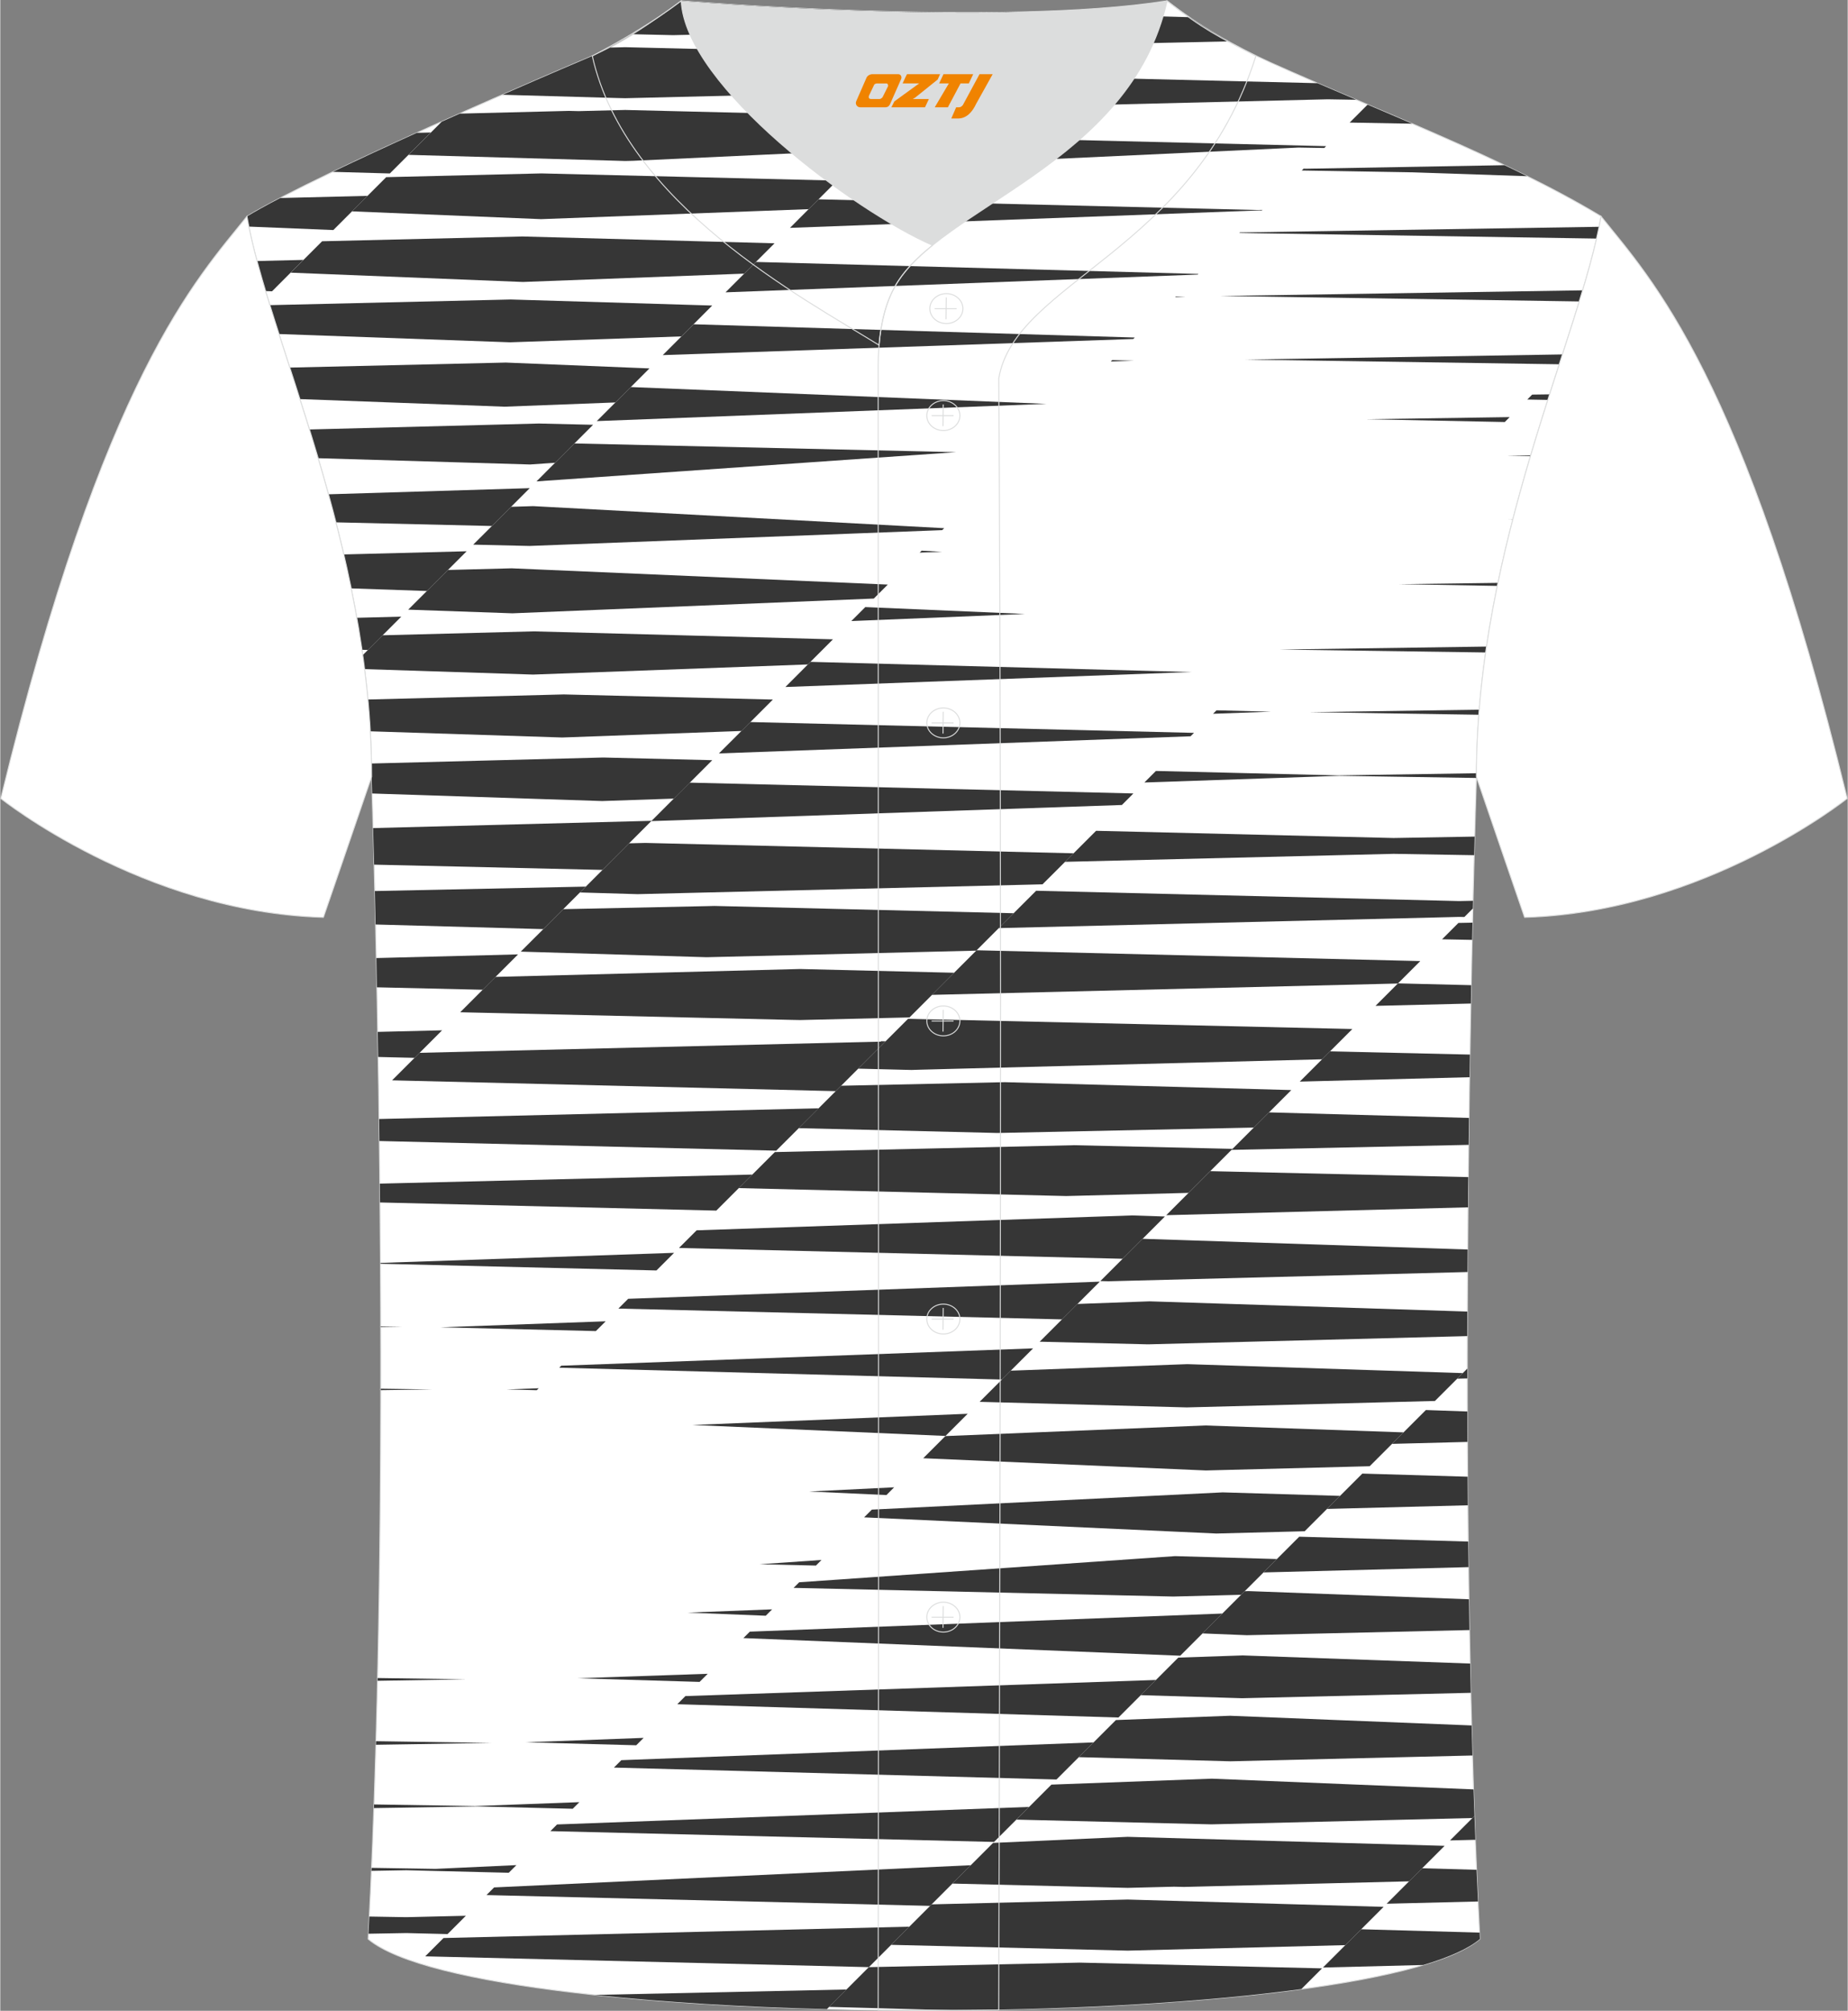 <?xml version="1.0" encoding="utf-8"?>
<!-- Generator: Adobe Illustrator 24.0.1, SVG Export Plug-In . SVG Version: 6.00 Build 0)  -->
<svg xmlns="http://www.w3.org/2000/svg" xmlns:xlink="http://www.w3.org/1999/xlink" version="1.1" id="图层_1" x="0px" y="0px" width="380.86px" height="414.34px" viewBox="0 0 379.43 412.91" enable-background="new 0 0 379.43 412.91" xml:space="preserve">
<rect x="0" y="0" width="379.43" height="412.91" fill="#808080" stroke="none"/>
<g>
	
		<path fill-rule="evenodd" clip-rule="evenodd" fill="#FFFFFF" stroke="#DCDDDD" stroke-width="0.2" stroke-miterlimit="22.926" d="   M75.56,398.17c5.38-101.42,0.7-238.66,0.7-238.66c0-47.82-21.33-90.3-25.6-115.07c15.77-9.52,66.73-31.17,70.91-32.94   c6.38-2.69,12.75-7.17,18.28-11.32c0,0,65.42,5.41,99.78,0c6.45,5.03,13.91,9.37,21.41,12.74c21.84,9.81,48.04,19.62,67.74,31.51   c-4.29,24.77-25.6,67.26-25.6,115.07c0,0-4.68,137.23,0.7,238.66C280.72,417.69,98.72,417.69,75.56,398.17z"/>
	<g>
		<polygon fill-rule="evenodd" clip-rule="evenodd" fill="#363636" points="83.85,31.79 83.85,31.79 80.02,35.62   "/>
		<path fill-rule="evenodd" clip-rule="evenodd" fill="#363636" d="M68.3,35.29l11.71,0.33l3.83-3.83l4.58-4.58l-2.88,0.07    C79.67,29.94,73.73,32.69,68.3,35.29z"/>
		<polygon fill-rule="evenodd" clip-rule="evenodd" fill="#363636" points="72.24,43.4 72.24,43.4 68.4,47.24   "/>
		<path fill-rule="evenodd" clip-rule="evenodd" fill="#363636" d="M51.05,46.53l17.35,0.71l3.83-3.83l3.19-3.19l-17.91,0.44    c-2.68,1.39-5.01,2.68-6.85,3.79C50.78,45.12,50.91,45.82,51.05,46.53z"/>
		<path fill-rule="evenodd" clip-rule="evenodd" fill="#363636" d="M54.49,59.77l1.32,0.05l3.83-3.84l2.61-2.61l-9.53,0.23    C53.27,55.58,53.86,57.64,54.49,59.77z"/>
		<polygon fill-rule="evenodd" clip-rule="evenodd" fill="#363636" points="59.65,55.99 59.65,55.99 55.81,59.83   "/>
		<polygon fill-rule="evenodd" clip-rule="evenodd" fill="#363636" points="108.74,100.24 108.74,100.24 104.91,104.07   "/>
		<path fill-rule="evenodd" clip-rule="evenodd" fill="#363636" d="M68.94,107.26l32.03,0.75l7.77-7.77L67.4,101.5    C67.93,103.4,68.44,105.32,68.94,107.26z"/>
		<path fill-rule="evenodd" clip-rule="evenodd" fill="#363636" d="M72.08,120.82l15.54,0.54l8.16-8.16l-25.22,0.65    C71.09,116.15,71.6,118.47,72.08,120.82z"/>
		<path fill-rule="evenodd" clip-rule="evenodd" fill="#363636" d="M74.29,133.43l1.22,0.04l6.85-6.85l-9.14,0.24    C73.61,129.02,73.97,131.22,74.29,133.43z"/>
		<polygon fill-rule="evenodd" clip-rule="evenodd" fill="#363636" points="193.77,15.21 193.77,15.21 197.6,11.37   "/>
		<path fill-rule="evenodd" clip-rule="evenodd" fill="#363636" d="M128.34,20.17l1.63-0.04l60.36-1.47l3.44-3.45l3.83-3.83    l-69.27-1.69l-3.08,0.08c-1.22,0.64-2.45,1.22-3.68,1.74c-1.48,0.63-8.84,3.75-18.42,7.95l23.56,0.67L128.34,20.17z"/>
		<polygon fill-rule="evenodd" clip-rule="evenodd" fill="#363636" points="181.19,27.79 181.19,27.79 185.02,23.96   "/>
		<path fill-rule="evenodd" clip-rule="evenodd" fill="#363636" d="M126.71,33.01l1.62,0.05l1.63-0.04l48.25-2.25l2.98-2.98    l3.83-3.83l-56.69-1.38l-9.54,0.24l-2.01-0.05l-22.4,0.56c-1.23,0.55-2.47,1.1-3.72,1.66l-2.23,2.23l-4.58,4.58L126.71,33.01z"/>
		<path fill-rule="evenodd" clip-rule="evenodd" fill="#363636" d="M90.66,24.98l-2.23,2.23L90.66,24.98z"/>
		<polygon fill-rule="evenodd" clip-rule="evenodd" fill="#363636" points="83.85,31.79 83.85,31.79 88.43,27.21   "/>
		<path fill-rule="evenodd" clip-rule="evenodd" fill="#363636" d="M138.17,7.22l1.63-0.04l63.37-1.36l3.29-3.29    c-32.07,0.51-66.6-2.34-66.6-2.34c-3.06,2.3-6.39,4.7-9.82,6.84l6.51,0.15L138.17,7.22z"/>
		<polygon fill-rule="evenodd" clip-rule="evenodd" fill="#363636" points="168.05,40.93 168.05,40.93 171.89,37.09   "/>
		<polygon fill-rule="evenodd" clip-rule="evenodd" fill="#363636" points="79.26,36.38 79.26,36.38 75.42,40.22   "/>
		<polygon fill-rule="evenodd" clip-rule="evenodd" fill="#363636" points="111.07,45 166.02,42.95 168.05,40.93 171.89,37.09     111.13,35.61 79.26,36.38 75.42,40.22 72.24,43.4   "/>
		<polygon fill-rule="evenodd" clip-rule="evenodd" fill="#363636" points="72.24,43.4 72.24,43.4 75.42,40.22   "/>
		<polygon fill-rule="evenodd" clip-rule="evenodd" fill="#363636" points="159.02,49.96 107.23,48.56 66.1,49.54 62.26,53.38     59.65,55.99 107.33,57.9 152.79,56.19 155.19,53.79   "/>
		<polygon fill-rule="evenodd" clip-rule="evenodd" fill="#363636" points="66.1,49.54 66.1,49.54 62.26,53.38   "/>
		<polygon fill-rule="evenodd" clip-rule="evenodd" fill="#363636" points="155.19,53.79 155.19,53.79 159.02,49.96 159.02,49.96       "/>
		<path fill-rule="evenodd" clip-rule="evenodd" fill="#363636" d="M59.65,55.99l2.61-2.61L59.65,55.99z"/>
		<path fill-rule="evenodd" clip-rule="evenodd" fill="#363636" d="M104.7,70.29l35.19-1.21l2.5-2.5l3.83-3.84l-41.37-1.24    l-49.48,1.16c0.59,1.92,1.22,3.9,1.87,5.93L104.7,70.29z"/>
		<polygon fill-rule="evenodd" clip-rule="evenodd" fill="#363636" points="146.23,62.75 146.23,62.75 142.39,66.59   "/>
		<polygon fill-rule="evenodd" clip-rule="evenodd" fill="#363636" points="129.5,79.48 129.5,79.48 133.33,75.65   "/>
		<path fill-rule="evenodd" clip-rule="evenodd" fill="#363636" d="M103.83,74.45l-44.37,1.03c0.68,2.11,1.38,4.27,2.08,6.47    l42.01,1.56l22.79-0.87l6.99-6.99L103.83,74.45z"/>
		<polygon fill-rule="evenodd" clip-rule="evenodd" fill="#363636" points="117.92,91.06 117.92,91.06 121.75,87.22   "/>
		<path fill-rule="evenodd" clip-rule="evenodd" fill="#363636" d="M110.62,86.97L63.5,88.19c0.6,1.94,1.19,3.9,1.78,5.9l43.53,1.29    l5.15-0.36l7.79-7.79L110.62,86.97z"/>
		<polygon fill-rule="evenodd" clip-rule="evenodd" fill="#363636" points="100.97,108.01 100.97,108.01 99.44,109.54   "/>
		<polygon fill-rule="evenodd" clip-rule="evenodd" fill="#363636" points="108.7,112.11 193.45,108.86 193.86,108.46     109.45,103.93 104.91,104.07 100.97,108.01 99.44,109.54 97.13,111.84   "/>
		<polygon fill-rule="evenodd" clip-rule="evenodd" fill="#363636" points="100.97,108.01 100.97,108.01 104.91,104.07   "/>
		<polygon fill-rule="evenodd" clip-rule="evenodd" fill="#363636" points="105.03,116.7 91.94,117.04 83.78,125.19 105.19,125.94     179.41,122.91 182.28,120.04   "/>
		<path fill-rule="evenodd" clip-rule="evenodd" fill="#363636" d="M109.66,129.65h-0.11h-0.1l-30.93,0.8l-4.08,4.08    c0.13,0.95,0.26,1.91,0.38,2.87l34.61,1.12l56.43-2.08l5.16-5.16L109.66,129.65z"/>
		<path fill-rule="evenodd" clip-rule="evenodd" fill="#363636" d="M115.84,142.6h-0.11h-0.09l-40.13,1.04    c0.2,2.16,0.36,4.34,0.49,6.53l39.42,1.27l36.81-1.34l6.45-6.45L115.84,142.6z"/>
		<path fill-rule="evenodd" clip-rule="evenodd" fill="#363636" d="M123.94,155.55h-0.11h-0.09l-47.5,1.23    c0.02,0.91,0.03,1.82,0.03,2.74c0,0,0.04,1.19,0.11,3.42l47.23,1.55l14.73-0.5l7.89-7.89L123.94,155.55z"/>
		<path fill-rule="evenodd" clip-rule="evenodd" fill="#363636" d="M193.77,15.21l-3.44,3.45l-3.83,3.83l86.17-2.1l5.83,0.1    c-2.68-1.14-5.34-2.28-7.97-3.41L193.77,15.21z"/>
		<polygon fill-rule="evenodd" clip-rule="evenodd" fill="#363636" points="186.49,22.49 186.49,22.49 190.32,18.65   "/>
		<polygon fill-rule="evenodd" clip-rule="evenodd" fill="#363636" points="190.32,18.65 190.32,18.65 193.77,15.21   "/>
		<polygon fill-rule="evenodd" clip-rule="evenodd" fill="#363636" points="174.38,34.6 174.38,34.6 178.21,30.77   "/>
		<polygon fill-rule="evenodd" clip-rule="evenodd" fill="#363636" points="181.19,27.79 178.21,30.77 174.38,34.6 266.64,30.3     271.93,30.39 272.3,30.01   "/>
		<polygon fill-rule="evenodd" clip-rule="evenodd" fill="#363636" points="178.21,30.77 178.21,30.77 181.19,27.79   "/>
		<path fill-rule="evenodd" clip-rule="evenodd" fill="#363636" d="M206.45,2.52l-3.29,3.29l-3.84,3.83l52.95-1.14    c-2.75-1.54-5.45-3.2-8.03-4.97l-37.72-1.02L206.45,2.52z"/>
		<polygon fill-rule="evenodd" clip-rule="evenodd" fill="#363636" points="199.32,9.65 199.32,9.65 203.16,5.82   "/>
		<polygon fill-rule="evenodd" clip-rule="evenodd" fill="#363636" points="203.16,5.82 203.16,5.82 206.45,2.52   "/>
		<path fill-rule="evenodd" clip-rule="evenodd" fill="#363636" d="M76.78,177.55l46.9,1.08l10.08-10.08l-57.19,1.49    C76.64,172.24,76.71,174.74,76.78,177.55z"/>
		<path fill-rule="evenodd" clip-rule="evenodd" fill="#363636" d="M77.08,189.84l34.44,0.95l8.73-8.73l-43.33,0.91    C76.97,185.14,77.03,187.43,77.08,189.84z"/>
		<path fill-rule="evenodd" clip-rule="evenodd" fill="#363636" d="M77.35,202.74l21.73,0.5l7.26-7.26l-29.1,0.75    C77.27,198.67,77.31,200.68,77.35,202.74z"/>
		<polygon fill-rule="evenodd" clip-rule="evenodd" fill="#363636" points="168.05,40.93 166.02,42.95 162.19,46.79 258.54,43.21     259.1,43.22 259.21,43.1 258.15,43.12   "/>
		<polygon fill-rule="evenodd" clip-rule="evenodd" fill="#363636" points="162.19,46.79 162.19,46.79 166.02,42.95   "/>
		<polygon fill-rule="evenodd" clip-rule="evenodd" fill="#363636" points="166.02,42.95 166.02,42.95 168.05,40.93   "/>
		<polygon fill-rule="evenodd" clip-rule="evenodd" fill="#363636" points="155.19,53.79 152.79,56.19 148.95,60.03 245.94,56.38     246.07,56.25   "/>
		<polygon fill-rule="evenodd" clip-rule="evenodd" fill="#363636" points="148.95,60.03 148.95,60.03 152.79,56.19   "/>
		<polygon fill-rule="evenodd" clip-rule="evenodd" fill="#363636" points="152.79,56.19 152.79,56.19 155.19,53.79   "/>
		<polygon fill-rule="evenodd" clip-rule="evenodd" fill="#363636" points="142.39,66.59 139.89,69.09 136.06,72.92 232.7,69.61     233,69.31   "/>
		<polygon fill-rule="evenodd" clip-rule="evenodd" fill="#363636" points="139.89,69.09 139.89,69.09 136.06,72.92 136.06,72.92       "/>
		<polygon fill-rule="evenodd" clip-rule="evenodd" fill="#363636" points="142.39,66.59 142.39,66.59 139.89,69.09   "/>
		<polygon fill-rule="evenodd" clip-rule="evenodd" fill="#363636" points="126.34,82.64 126.34,82.64 122.51,86.47   "/>
		<polygon fill-rule="evenodd" clip-rule="evenodd" fill="#363636" points="122.51,86.47 214.87,82.93 129.5,79.48 126.34,82.64       "/>
		<polygon fill-rule="evenodd" clip-rule="evenodd" fill="#363636" points="129.5,79.48 129.5,79.48 126.34,82.64   "/>
		<polygon fill-rule="evenodd" clip-rule="evenodd" fill="#363636" points="113.96,95.01 110.13,98.85 196.31,92.85 117.92,91.06       "/>
		<polygon fill-rule="evenodd" clip-rule="evenodd" fill="#363636" points="113.96,95.01 113.96,95.01 110.13,98.85   "/>
		<polygon fill-rule="evenodd" clip-rule="evenodd" fill="#363636" points="117.92,91.06 117.92,91.06 113.96,95.01   "/>
		<path fill-rule="evenodd" clip-rule="evenodd" fill="#363636" d="M77.61,217.04l7.48,0.18l5.65-5.65l-13.22,0.32    C77.55,213.58,77.58,215.3,77.61,217.04z"/>
		<path fill-rule="evenodd" clip-rule="evenodd" fill="#363636" d="M250.53,60.78l73.76,1.12c0.24-0.77,0.47-1.53,0.69-2.28    L250.53,60.78z"/>
		<polygon fill-rule="evenodd" clip-rule="evenodd" fill="#363636" points="255.72,73.84 320.19,74.8 320.84,72.78   "/>
		<polygon fill-rule="evenodd" clip-rule="evenodd" fill="#363636" points="280.5,86.09 309,86.66 310,85.65   "/>
		<polygon fill-rule="evenodd" clip-rule="evenodd" fill="#363636" points="189.23,113.08 188.83,113.48 193.43,113.31   "/>
		<polygon fill-rule="evenodd" clip-rule="evenodd" fill="#363636" points="210.44,126.07 177.66,124.66 174.79,127.53   "/>
		<polygon fill-rule="evenodd" clip-rule="evenodd" fill="#363636" points="244.58,138 166.4,135.91 161.25,141.07   "/>
		<polygon fill-rule="evenodd" clip-rule="evenodd" fill="#363636" points="244.46,151.19 245.17,150.49 154.05,148.27     147.6,154.71   "/>
		<polygon fill-rule="evenodd" clip-rule="evenodd" fill="#363636" points="230.36,165.3 232.72,162.93 141.6,160.71 133.71,168.61       "/>
		<path fill-rule="evenodd" clip-rule="evenodd" fill="#363636" d="M280.92,21.53h-0.14l-3.64,3.64l12.83,0.23    C286.95,24.1,283.93,22.81,280.92,21.53z"/>
		<path fill-rule="evenodd" clip-rule="evenodd" fill="#363636" d="M308.92,33.92l-40.88,0.73h0.07h-0.18l0.11-0.01l-0.36-0.01    l-0.38,0.38l22.85,0.38l23.42,0.79C312.04,35.42,310.49,34.66,308.92,33.92z"/>
		<polygon fill-rule="evenodd" clip-rule="evenodd" fill="#363636" points="130.89,183.61 214.06,181.59 220.44,175.22     132.51,173.09 129.14,173.17 119.06,183.26   "/>
		<polygon fill-rule="evenodd" clip-rule="evenodd" fill="#363636" points="145.06,196.56 200.45,195.21 208.12,187.53     148.32,186.07 146.68,186.03 145.06,186.07 115.63,186.69 106.9,195.41   "/>
		<polygon fill-rule="evenodd" clip-rule="evenodd" fill="#363636" points="164.31,209.46 165.92,209.42 186.74,208.92     195.9,199.75 165.92,199.02 164.28,198.98 162.67,199.02 101.71,200.6 94.46,207.86 162.67,209.43   "/>
		<path fill-rule="evenodd" clip-rule="evenodd" fill="#363636" d="M328.38,46.57l-73.79,1.16l-0.11,0.11l73.38,1.15    C328.04,48.17,328.22,47.36,328.38,46.57z"/>
		<polygon fill-rule="evenodd" clip-rule="evenodd" fill="#363636" points="241.45,60.87 241.31,61 243.45,60.92   "/>
		<polygon fill-rule="evenodd" clip-rule="evenodd" fill="#363636" points="228.38,73.94 228.08,74.23 232.86,74.07   "/>
		<polygon fill-rule="evenodd" clip-rule="evenodd" fill="#363636" points="78.15,285.46 88.72,285.31 78.15,285.16   "/>
		<polygon fill-rule="evenodd" clip-rule="evenodd" fill="#363636" points="78.14,272.51 82.57,272.45 78.14,272.38   "/>
		<polygon fill-rule="evenodd" clip-rule="evenodd" fill="#363636" points="103.99,285.31 110.18,285.47 110.59,285.07   "/>
		<polygon fill-rule="evenodd" clip-rule="evenodd" fill="#363636" points="90.41,272.55 122.32,273.33 124.34,271.32   "/>
		<polygon fill-rule="evenodd" clip-rule="evenodd" fill="#363636" points="78.08,259.5 134.77,260.88 138.39,257.26 78.08,259.33       "/>
		<polygon fill-rule="evenodd" clip-rule="evenodd" fill="#363636" points="147.06,248.59 154.46,241.19 77.95,243.05 77.99,246.92       "/>
		<polygon fill-rule="evenodd" clip-rule="evenodd" fill="#363636" points="159.37,236.28 168.08,227.58 77.8,229.78 77.86,234.3       "/>
		<polygon fill-rule="evenodd" clip-rule="evenodd" fill="#363636" points="171.59,224.06 181.82,213.83 180.88,213.81     180.88,213.89 86.12,216.19 80.47,221.84   "/>
		<polygon fill-rule="evenodd" clip-rule="evenodd" fill="#363636" points="318.2,80.98 314.62,81.03 313.62,82.04 317.84,82.12       "/>
		<polygon fill-rule="evenodd" clip-rule="evenodd" fill="#363636" points="314.32,93.5 309.43,93.56 314.27,93.66   "/>
		<polygon fill-rule="evenodd" clip-rule="evenodd" fill="#363636" points="310.64,106.68 309.6,106.69 310.64,106.71   "/>
		<polygon fill-rule="evenodd" clip-rule="evenodd" fill="#363636" points="307.6,119.69 287.25,119.96 307.47,120.31   "/>
		<path fill-rule="evenodd" clip-rule="evenodd" fill="#363636" d="M305.25,132.77l-42.54,0.61l42.37,0.6    C305.13,133.58,305.19,133.17,305.25,132.77z"/>
		<polygon fill-rule="evenodd" clip-rule="evenodd" fill="#363636" points="303.75,145.73 268.85,146.24 303.67,146.77   "/>
		<polygon fill-rule="evenodd" clip-rule="evenodd" fill="#363636" points="249.79,145.86 249.08,146.57 261.01,146.14   "/>
		<path fill-rule="evenodd" clip-rule="evenodd" fill="#363636" d="M303.19,158.78l-28.49,0.44l-37.35-0.91l-2.37,2.37l40.04-1.37    l28.16,0.44l0.01-0.24C303.18,159.26,303.19,159.02,303.19,158.78z"/>
		<polygon fill-rule="evenodd" clip-rule="evenodd" fill="#363636" points="286.16,175.33 302.71,175.61 302.81,171.79     286.16,172.08 225.06,170.6 218.69,176.97   "/>
		<polygon fill-rule="evenodd" clip-rule="evenodd" fill="#363636" points="299.62,188.28 300.69,188.3 302.44,186.55     302.48,184.97 299.62,185.03 212.75,182.91 205.07,190.58   "/>
		<polygon fill-rule="evenodd" clip-rule="evenodd" fill="#363636" points="287.03,201.96 291.64,197.35 200.52,195.13     191.36,204.29   "/>
		<polygon fill-rule="evenodd" clip-rule="evenodd" fill="#363636" points="77.15,358.28 100.89,357.9 77.17,357.54   "/>
		<polygon fill-rule="evenodd" clip-rule="evenodd" fill="#363636" points="77.48,345.14 95.7,344.84 77.5,344.57   "/>
		<polygon fill-rule="evenodd" clip-rule="evenodd" fill="#363636" points="182,307 183.58,305.41 166.13,306.27   "/>
		<polygon fill-rule="evenodd" clip-rule="evenodd" fill="#363636" points="142.16,292.61 194.13,294.86 198.68,290.31   "/>
		<polygon fill-rule="evenodd" clip-rule="evenodd" fill="#363636" points="205.71,283.28 212.12,276.88 115.21,280.44     114.8,280.85   "/>
		<polygon fill-rule="evenodd" clip-rule="evenodd" fill="#363636" points="218.06,270.93 225.82,263.18 128.96,266.7     126.95,268.71   "/>
		<polygon fill-rule="evenodd" clip-rule="evenodd" fill="#363636" points="230.51,258.48 239.19,249.8 232.45,249.58     143.02,252.64 139.39,256.26   "/>
		<path fill-rule="evenodd" clip-rule="evenodd" fill="#363636" d="M83.39,393.68l-7.59-0.13c-0.06,1.18-0.12,2.35-0.18,3.53    l7.77-0.14l8.47,0.21l3.76-3.76L83.39,393.68z"/>
		<polygon fill-rule="evenodd" clip-rule="evenodd" fill="#363636" points="89.4,383.76 76.26,383.55 76.23,384.17 83.39,384.04     83.32,384.04 83.5,384.04 83.39,384.04 104.43,384.56 106,382.99   "/>
		<polygon fill-rule="evenodd" clip-rule="evenodd" fill="#363636" points="218.91,245.6 220.54,245.56 244.04,244.95     253.08,235.91 220.54,235.16 159.08,236.57 151.68,243.97 217.28,245.56   "/>
		<polygon fill-rule="evenodd" clip-rule="evenodd" fill="#363636" points="203.11,232.61 204.74,232.65 206.36,232.62     257.45,231.54 265.15,223.84 206.36,222.22 172.7,222.95 163.99,231.66   "/>
		<polygon fill-rule="evenodd" clip-rule="evenodd" fill="#363636" points="187.14,219.71 188.75,219.66 271.47,217.52     277.69,211.3 188.75,209.26 187.11,209.22 186.44,209.21 176.21,219.44 185.5,219.67   "/>
		<polygon fill-rule="evenodd" clip-rule="evenodd" fill="#363636" points="97.5,370.86 76.76,370.53 76.74,371.28 97.9,370.94     117.57,371.42 118.93,370.06   "/>
		<polygon fill-rule="evenodd" clip-rule="evenodd" fill="#363636" points="130.61,358.38 132.13,356.86 107.97,357.77   "/>
		<polygon fill-rule="evenodd" clip-rule="evenodd" fill="#363636" points="143.62,345.37 145.29,343.7 118.56,344.62   "/>
		<polygon fill-rule="evenodd" clip-rule="evenodd" fill="#363636" points="157.21,331.78 158.52,330.47 141.17,331.14   "/>
		<polygon fill-rule="evenodd" clip-rule="evenodd" fill="#363636" points="167.52,321.48 168.66,320.33 155.97,321.21   "/>
		<polygon fill-rule="evenodd" clip-rule="evenodd" fill="#363636" points="302.37,189.46 299.47,189.52 296.11,192.88 302.29,193       "/>
		<polygon fill-rule="evenodd" clip-rule="evenodd" fill="#363636" points="302.1,202.3 287.06,201.93 282.44,206.55 302.03,206.07       "/>
		<polygon fill-rule="evenodd" clip-rule="evenodd" fill="#363636" points="249.76,314.9 267.9,314.43 275.16,307.17 251.07,306.45     179,309.99 177.41,311.58   "/>
		<polygon fill-rule="evenodd" clip-rule="evenodd" fill="#363636" points="247.61,301.95 281.25,301.08 288.2,294.13     247.46,292.71 194.1,294.89 189.55,299.44   "/>
		<polygon fill-rule="evenodd" clip-rule="evenodd" fill="#363636" points="243.58,289 243.58,289 243.69,289 243.78,289     243.78,289 294.65,287.68 300.37,281.96 243.8,280.12 207.53,281.46 201.13,287.86   "/>
		<path fill-rule="evenodd" clip-rule="evenodd" fill="#363636" d="M235.62,276.05L235.62,276.05h0.11h0.09l0,0l65.47-1.69    c0-1.69,0.01-3.37,0.01-5.04l-65.27-2.1l-14.81,0.54l-7.75,7.75L235.62,276.05z"/>
		<polygon fill-rule="evenodd" clip-rule="evenodd" fill="#363636" points="227.52,263.11 227.63,263.1 227.72,263.11 227.72,263.1     301.35,261.2 301.38,256.58 234.61,254.38 225.93,263.06 227.52,263.1   "/>
		<polygon fill-rule="evenodd" clip-rule="evenodd" fill="#363636" points="178.39,403.94 186.7,395.63 91.03,397.96 87.27,401.72       "/>
		<polygon fill-rule="evenodd" clip-rule="evenodd" fill="#363636" points="190.97,391.36 199.32,383.01 101.42,387.57     99.85,389.14   "/>
		<path fill-rule="evenodd" clip-rule="evenodd" fill="#363636" d="M169.77,412.56l4.03-4.03l-51.67,1.11    C136.43,411.16,152.81,412.14,169.77,412.56z"/>
		<path fill-rule="evenodd" clip-rule="evenodd" fill="#363636" d="M301.51,241.71l-53-1.22l-9.04,9.04l61.99-1.61    C301.46,245.83,301.48,243.76,301.51,241.71z"/>
		<path fill-rule="evenodd" clip-rule="evenodd" fill="#363636" d="M301.65,229.56l-41.08-1.14l-7.7,7.7l48.71-1.03    C301.6,233.23,301.62,231.38,301.65,229.56z"/>
		<polygon fill-rule="evenodd" clip-rule="evenodd" fill="#363636" points="301.84,216.55 273.1,215.89 266.89,222.1 301.77,221.2       "/>
		<polygon fill-rule="evenodd" clip-rule="evenodd" fill="#363636" points="204.1,378.23 211.29,371.04 114.35,374.64     112.99,376.01   "/>
		<polygon fill-rule="evenodd" clip-rule="evenodd" fill="#363636" points="216.92,365.41 224.54,357.79 127.55,361.44     126.03,362.96   "/>
		<polygon fill-rule="evenodd" clip-rule="evenodd" fill="#363636" points="229.65,352.68 237.36,344.97 140.71,348.28     139.04,349.95   "/>
		<polygon fill-rule="evenodd" clip-rule="evenodd" fill="#363636" points="242.34,339.99 251,331.33 153.94,335.05 152.62,336.37       "/>
		<polygon fill-rule="evenodd" clip-rule="evenodd" fill="#363636" points="240.91,327.84 254.85,327.48 262.19,320.14     241.27,319.54 164.08,324.91 162.93,326.06   "/>
		<path fill-rule="evenodd" clip-rule="evenodd" fill="#363636" d="M301.37,303.23l-21.63-0.64l-7.26,7.26l28.93-0.75    C301.4,307.14,301.38,305.18,301.37,303.23z"/>
		<path fill-rule="evenodd" clip-rule="evenodd" fill="#363636" d="M301.31,289.84l-8.52-0.3l-6.95,6.95l15.49-0.4    C301.32,294,301.31,291.92,301.31,289.84z"/>
		<polygon fill-rule="evenodd" clip-rule="evenodd" fill="#363636" points="301.3,281.03 299.23,283.1 301.3,283.05   "/>
		<polygon fill-rule="evenodd" clip-rule="evenodd" fill="#363636" points="231.55,400.55 276.25,399.42 284.11,391.56     231.54,390.06 191.28,391.05 182.97,399.36   "/>
		<polygon fill-rule="evenodd" clip-rule="evenodd" fill="#363636" points="231.55,387.66 241.09,387.42 243.1,387.47     289.35,386.32 296.64,379.03 231.54,377.18 203.9,378.43 195.55,386.78   "/>
		<path fill-rule="evenodd" clip-rule="evenodd" fill="#363636" d="M267.22,408.44l4.25-4.25l-49.76-1.18l-43.33,0.93l-8.16,8.16    l25.36,0.69C221.59,412.6,247.19,411.15,267.22,408.44z"/>
		<path fill-rule="evenodd" clip-rule="evenodd" fill="#363636" d="M248.75,374.62l53.6-1.3l0.42-0.42    c-0.07-1.82-0.13-3.64-0.19-5.46l-53.76-2.2l-32.94,1.22l-7.19,7.19L248.75,374.62z"/>
		<path fill-rule="evenodd" clip-rule="evenodd" fill="#363636" d="M252.65,361.67l49.71-1.19c-0.06-2.05-0.12-4.11-0.17-6.17    l-49.63-1.99l-23.43,0.88l-7.62,7.62L252.65,361.67z"/>
		<path fill-rule="evenodd" clip-rule="evenodd" fill="#363636" d="M255.03,348.72l46.99-1.11c-0.05-2-0.09-4.01-0.13-6.01    l-46.71-1.67l-13.24,0.45l-7.71,7.71L255.03,348.72z"/>
		<path fill-rule="evenodd" clip-rule="evenodd" fill="#363636" d="M301.64,328.4l-45.32-1.68l-0.75,0.03l-8.66,8.66l9.13,0.37    l45.7-1.06C301.71,332.61,301.68,330.5,301.64,328.4z"/>
		<path fill-rule="evenodd" clip-rule="evenodd" fill="#363636" d="M301.49,316.55l-34.71-1l-7.34,7.34l42.12-1.09    C301.53,320.06,301.51,318.31,301.49,316.55z"/>
		<path fill-rule="evenodd" clip-rule="evenodd" fill="#363636" d="M303.82,396.85l-24.31-0.69l-7.86,7.86l20.58-0.52    c5.29-1.58,9.31-3.36,11.66-5.34L303.82,396.85z"/>
		<path fill-rule="evenodd" clip-rule="evenodd" fill="#363636" d="M303.2,383.95l-11.17-0.32l-7.29,7.29l18.76-0.46    C303.4,388.3,303.3,386.13,303.2,383.95z"/>
		<path fill-rule="evenodd" clip-rule="evenodd" fill="#363636" d="M302.77,372.9l-5.02,5.02l5.21-0.13    C302.89,376.17,302.82,374.54,302.77,372.9z"/>
	</g>
	
		<path fill-rule="evenodd" clip-rule="evenodd" fill="#FFFFFF" stroke="#DCDDDD" stroke-width="0.2" stroke-miterlimit="22.926" d="   M50.66,44.44C40.41,57.26,21.29,76.89,0.11,163.96c0,0,29.2,23.38,66.25,24.41c0,0,7.17-20.83,9.9-28.86   C76.26,111.71,54.94,69.22,50.66,44.44z"/>
	
		<path fill-rule="evenodd" clip-rule="evenodd" fill="#FFFFFF" stroke="#DCDDDD" stroke-width="0.2" stroke-miterlimit="22.926" d="   M328.77,44.44c10.24,12.81,29.37,32.44,50.55,119.52c0,0-29.2,23.38-66.25,24.41c0,0-7.17-20.83-9.9-28.86   C303.17,111.71,324.49,69.22,328.77,44.44z"/>
	<path fill="none" stroke="#DCDDDD" stroke-width="0.2" stroke-miterlimit="22.926" d="M139.85,0.19   c-5.88,4.41-11.76,7.88-18.26,11.31c6.82,30.45,43.15,49.63,58.89,59.37c0.43-5.16,1.57-8.98,3.2-11.92   c1.67-3.06,4.4-5.85,7.78-8.59C175.71,43.52,140.73,17.79,139.85,0.19z"/>
	
	<path fill-rule="evenodd" clip-rule="evenodd" fill="#DCDDDD" d="M191.48,50.36c14.78-11.95,42.05-22.78,48.15-50.17   c-34.36,5.41-99.78,0-99.78,0C140.73,17.79,175.72,43.52,191.48,50.36z"/>
	<path fill="none" stroke="#DCDDDD" stroke-width="0.2" stroke-miterlimit="22.926" d="M257.88,11.5   c-7.73-3.99-10.62-5.35-18.25-11.31c-7.49,33.66-46.97,42.31-55.94,58.76c-2.05,3.68-3.31,8.75-3.39,16.1   c0,112.61,0.19,225.1,0,337.71c8.35,0,16.42,0.13,24.77-0.03c0.26-111.61,0.66-223.45,0.01-335.04   C208.35,57.9,245.22,51.56,257.88,11.5z"/>
	<g>
		<g>
			<path fill="none" stroke="#DCDDDD" stroke-width="0.2" stroke-miterlimit="22.926" d="M194.31,66.44c1.87,0,3.4-1.38,3.4-3.07     c0-1.7-1.54-3.07-3.4-3.07c-1.87,0-3.4,1.38-3.4,3.07C190.91,65.07,192.44,66.44,194.31,66.44z"/>
			
				<line fill="none" stroke="#DCDDDD" stroke-width="0.2" stroke-miterlimit="22.926" x1="194.3" y1="61.08" x2="194.24" y2="65.56"/>
			
				<line fill="none" stroke="#DCDDDD" stroke-width="0.2" stroke-miterlimit="22.926" x1="191.9" y1="63.38" x2="196.42" y2="63.38"/>
		</g>
		<g>
			<path fill="none" stroke="#DCDDDD" stroke-width="0.2" stroke-miterlimit="22.926" d="M193.69,88.41c1.87,0,3.4-1.38,3.4-3.07     s-1.54-3.07-3.4-3.07c-1.87,0-3.4,1.38-3.4,3.07C190.28,87.03,191.81,88.41,193.69,88.41z"/>
			
				<line fill="none" stroke="#DCDDDD" stroke-width="0.2" stroke-miterlimit="22.926" x1="193.66" y1="83.05" x2="193.61" y2="87.52"/>
			
				<line fill="none" stroke="#DCDDDD" stroke-width="0.2" stroke-miterlimit="22.926" x1="191.28" y1="85.35" x2="195.79" y2="85.35"/>
		</g>
		<g>
			<path fill="none" stroke="#DCDDDD" stroke-width="0.2" stroke-miterlimit="22.926" d="M193.69,151.51c1.87,0,3.4-1.38,3.4-3.07     s-1.54-3.07-3.4-3.07c-1.87,0-3.4,1.38-3.4,3.07C190.28,150.13,191.81,151.51,193.69,151.51z"/>
			
				<line fill="none" stroke="#DCDDDD" stroke-width="0.2" stroke-miterlimit="22.926" x1="193.66" y1="146.15" x2="193.61" y2="150.63"/>
			
				<line fill="none" stroke="#DCDDDD" stroke-width="0.2" stroke-miterlimit="22.926" x1="191.28" y1="148.45" x2="195.79" y2="148.45"/>
		</g>
		<g>
			<path fill="none" stroke="#DCDDDD" stroke-width="0.2" stroke-miterlimit="22.926" d="M197.09,209.64c0-1.69-1.53-3.07-3.4-3.07     s-3.4,1.38-3.4,3.07s1.53,3.07,3.4,3.07C195.57,212.71,197.09,211.33,197.09,209.64z"/>
			
				<line fill="none" stroke="#DCDDDD" stroke-width="0.2" stroke-miterlimit="22.926" x1="193.66" y1="207.36" x2="193.61" y2="211.84"/>
			
				<line fill="none" stroke="#DCDDDD" stroke-width="0.2" stroke-miterlimit="22.926" x1="191.28" y1="209.66" x2="195.79" y2="209.66"/>
		</g>
		<g>
			<path fill="none" stroke="#DCDDDD" stroke-width="0.2" stroke-miterlimit="22.926" d="M193.69,273.93c1.87,0,3.4-1.37,3.4-3.07     c0-1.69-1.54-3.07-3.4-3.07c-1.87,0-3.4,1.37-3.4,3.07C190.28,272.55,191.81,273.93,193.69,273.93z"/>
			
				<line fill="none" stroke="#DCDDDD" stroke-width="0.2" stroke-miterlimit="22.926" x1="193.66" y1="268.58" x2="193.61" y2="273.05"/>
			
				<line fill="none" stroke="#DCDDDD" stroke-width="0.2" stroke-miterlimit="22.926" x1="191.28" y1="270.87" x2="195.79" y2="270.87"/>
		</g>
		<g>
			<path fill="none" stroke="#DCDDDD" stroke-width="0.2" stroke-miterlimit="22.926" d="M197.09,332.07c0-1.69-1.53-3.07-3.4-3.07     s-3.4,1.38-3.4,3.07s1.53,3.07,3.4,3.07C195.57,335.14,197.09,333.76,197.09,332.07z"/>
			
				<line fill="none" stroke="#DCDDDD" stroke-width="0.2" stroke-miterlimit="22.926" x1="193.66" y1="329.79" x2="193.61" y2="334.26"/>
			
				<line fill="none" stroke="#DCDDDD" stroke-width="0.2" stroke-miterlimit="22.926" x1="191.28" y1="332.09" x2="195.79" y2="332.09"/>
		</g>
	</g>
	
</g>
<g>
	<path fill="#F08300" d="M201.12,15.23l-3.4,6.3c-0.2,0.3-0.5,0.5-0.8,0.5h-0.6l-1,2.3h1.2c2,0.1,3.2-1.5,3.9-3L203.82,15.23h-2.5L201.12,15.23z"/>
	<polygon fill="#F08300" points="193.92,15.23 ,199.82,15.23 ,198.92,17.13 ,197.22,17.13 ,194.62,22.03 ,191.92,22.03 ,194.82,17.13 ,192.82,17.13 ,193.72,15.23"/>
	<polygon fill="#F08300" points="187.92,20.33 ,187.42,20.33 ,187.92,20.03 ,192.52,16.33 ,193.02,15.23 ,186.22,15.23 ,185.92,15.83 ,185.32,17.13 ,188.12,17.13 ,188.72,17.13 ,183.62,20.83    ,183.02,22.03 ,189.62,22.03 ,189.92,22.03 ,190.72,20.33"/>
	<path fill="#F08300" d="M184.42,15.23H179.12C178.62,15.23,178.12,15.53,177.92,15.93L175.82,20.73C175.52,21.33,175.92,22.03,176.62,22.03h5.2c0.4,0,0.7-0.2,0.9-0.6L185.02,16.23C185.22,15.73,184.92,15.23,184.42,15.23z M182.32,17.73L181.22,19.93C181.02,20.23,180.72,20.33,180.62,20.33l-1.8,0C178.62,20.33,178.22,20.23,178.42,19.63l1-2.1c0.1-0.3,0.4-0.4,0.7-0.4h1.9   C182.22,17.13,182.42,17.43,182.32,17.73z"/>
</g>
</svg>